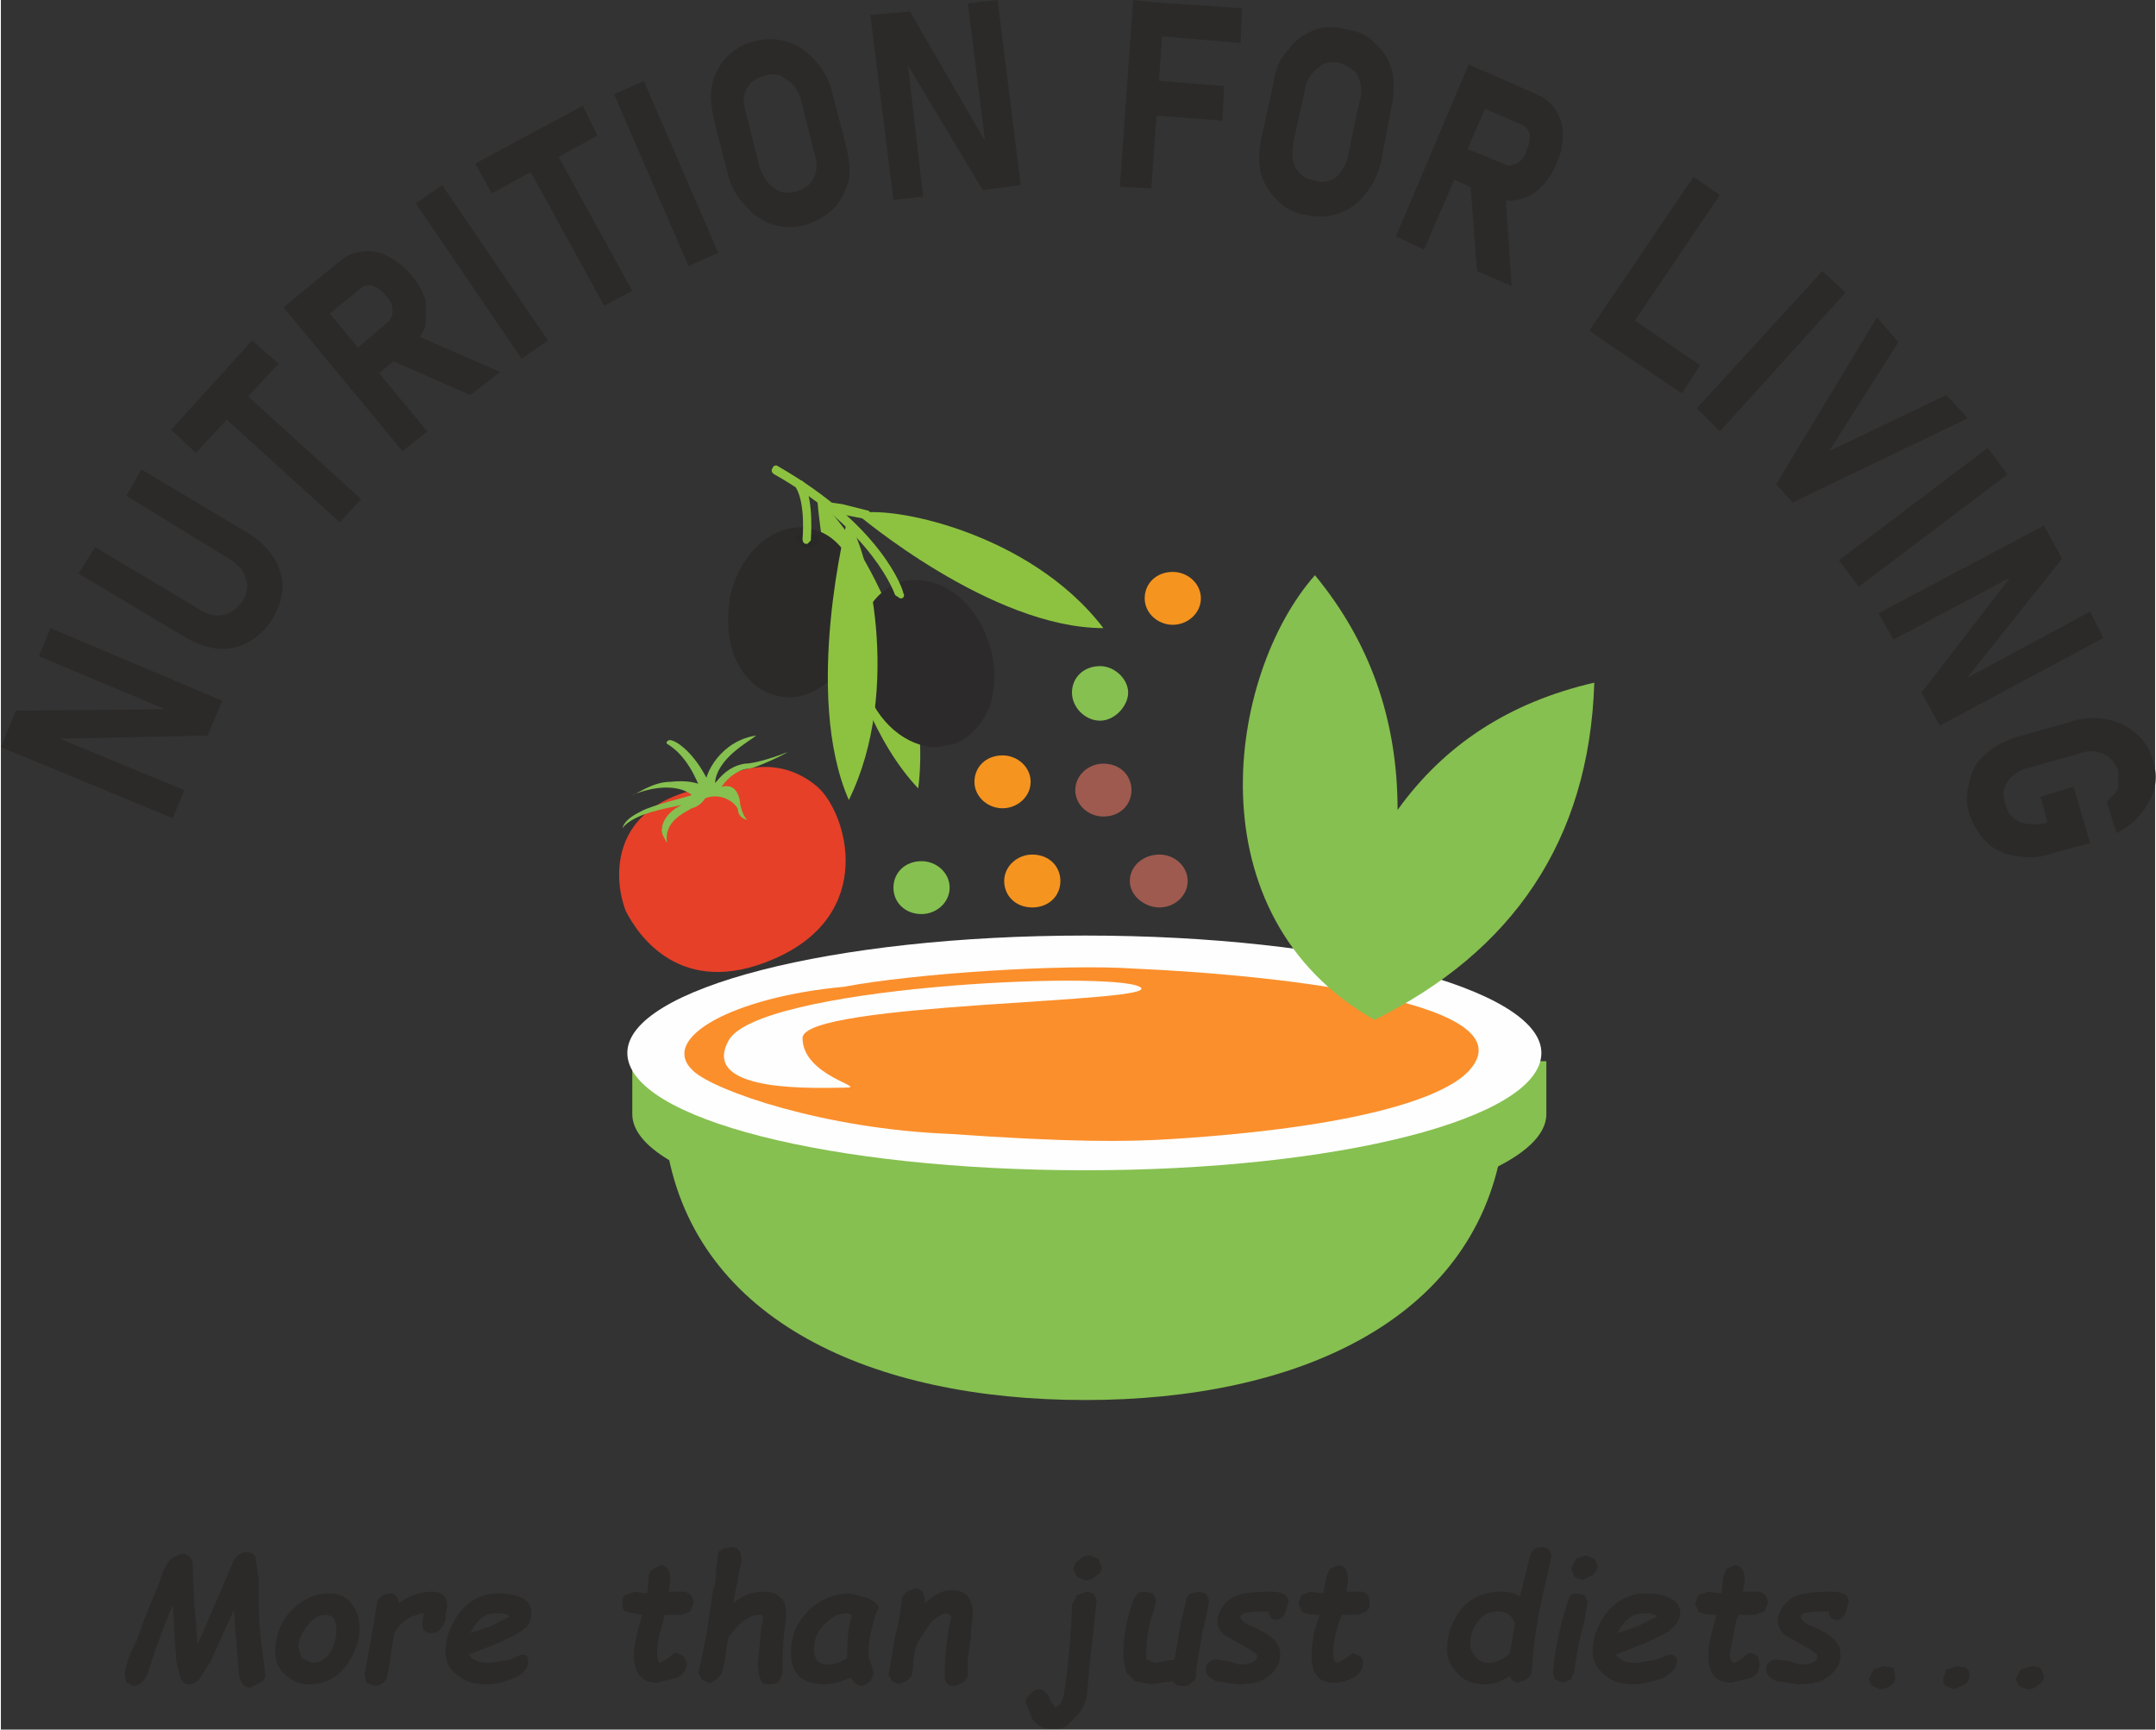 <?xml version="1.0" encoding="UTF-8"?>
<svg xmlns="http://www.w3.org/2000/svg" xml:space="preserve" width="1350" height="1083" style="shape-rendering:geometricPrecision;text-rendering:geometricPrecision;image-rendering:optimizeQuality;fill-rule:evenodd;clip-rule:evenodd" viewBox="0 0 1303.3 1046.4"><rect x="0" y="0" width="1303.3" height="1046.4" fill="#333333" stroke="none"/><defs><style>.fil13{fill:#86c050}.fil12{fill:#9e5a4f}.fil11{fill:#f5941f}.fil1{fill-rule:nonzero}.fil15{fill:#2b2a29}.fil15,.fil6{fill-rule:nonzero}.fil1{fill:#86c050}.fil6{fill:#8dc240}</style></defs><g id="Слой_x0020_1"><path d="M1188 1004c60-86 94-190 94-302 0-305-260-553-581-553a567 567 0 0 0-581 553c0 105 31 203 84 287 351-96 670-49 984 15" style="fill:none"/><path d="M905 642c-46-23-139-39-247-39-107 0-200 16-246 39h-30v32c0 39 124 71 276 71 153 0 277-32 277-71v-32z" class="fil1"/><path d="M656 737c-113 0-209-17-253-42 18 104 124 152 253 152 128 0 234-48 252-152-43 25-140 42-252 42" class="fil1"/><path d="M932 637c0 40-124 71-276 71-153 0-277-31-277-71 0-39 124-71 277-71 152 0 276 32 276 71" style="fill:#fefefe;fill-rule:nonzero"/><path d="M686 586c90 4 240 21 202 62-16 17-70 34-178 41-29 2-65 2-136-3-76-3-142-26-155-38-22-20 25-45 91-51 42-8 132-14 176-11" style="fill:#fb8f2c;fill-rule:nonzero"/><path d="M689 597c18 10-204 9-204 31 0 23 40 30 26 30-15 0-88 4-71-28 16-33 230-43 249-33" style="fill:#fefefe"/><path d="M428 476c21-15 46-17 66 0 18 16 36 77-26 104-57 25-83-15-90-29-6-15-14-64 50-75" style="fill:#e64029;fill-rule:nonzero"/><path d="M406 448c4 1 15 9 23 27 0 3-5 4-6 2-2-5-8-20-20-27-1-1 1-3 3-2" class="fil1"/><path d="M426 477c-1-9 10-29 31-32-5 4-24 14-25 29 6-8 12-11 18-12 7 0 21-5 26-7-3 2-18 9-23 10-6 0-13 5-17 11 8-2 10 4 11 8 0 4 3 12 5 12-2 0-6-2-6-6-1-4-10-11-20-7-1 2-4 5-8 6-5 3-17 8-15 21-1-2-4-6-3-9 0-3 3-10 12-14-9 2-29 5-36 14 1-3 3-6 11-10 7-4 29-9 31-10-6-5-19-7-36 0 2 0 12-8 23-8 9-1 18 0 21 4" class="fil1"/><path d="M494 303c17 9 71 93 61 174-52-55-61-174-61-174" class="fil6"/><path d="M582 383c-6-17-19-29-33-31 19-3 39 12 47 35 10 27 1 54-19 62-18 7-39-5-50-26 10 12 25 19 38 14" style="fill:none;fill-rule:nonzero"/><path d="M523 415c-5-13-5-26-2-38 4-12 12-21 22-24 3-2 7-2 11-2 18 0 36 15 43 36 5 13 5 26 2 38-4 12-12 21-22 25l-11 2c-18 0-36-15-43-37" style="fill:#2c2a2a;fill-rule:nonzero"/><path d="M470 421c-10-2-19-9-25-21-5-11-6-24-4-38 5-25 23-43 43-43l6 1c11 2 19 10 25 21 5 11 7 24 4 38-5 25-23 43-43 43l-6-1" style="fill:#2b2a29;fill-rule:nonzero"/><path d="M481 326c0 2 3 4 6 5 4 0 7-1 7-4 1-2-2-4-6-5-3 0-7 1-7 4" style="fill:#292828;fill-rule:nonzero"/><path d="m488 329 2-2c0-1 2-23-4-35-1-1-2-2-4-1l-1 4c6 10 4 31 4 31 0 2 1 3 2 3z" class="fil6"/><path d="M544 362h1c1 0 2-2 1-3 0-2-13-41-76-77-1-1-3 0-3 1-1 1-1 3 1 4 60 34 73 73 73 73l3 2m-26-51c17-6 104 10 149 69-68 0-149-69-149-69" class="fil6"/><path d="m524 314 2-1c1-2 0-3-1-4l-16-4-7-1c-2-1-3 0-3 1s0 3 1 4l8 2 15 3zm-12 1c12 13 34 102 1 169-28-64-1-169-1-169" class="fil6"/><path d="M709 346c9 0 17 7 17 16s-8 16-17 16-17-7-17-16 7-16 17-16" class="fil11"/><path d="M667 462c10 0 17 7 17 16s-7 16-17 16c-9 0-17-7-17-16s8-16 17-16" class="fil12"/><path d="M665 403c9 0 17 8 17 16s-8 17-17 17-17-8-17-17 7-16 17-16" class="fil13"/><path d="M606 457c9 0 17 7 17 16s-8 16-17 16-17-7-17-16 7-16 17-16m18 60c10 0 17 7 17 16s-7 16-17 16-17-7-17-16 8-16 17-16" class="fil11"/><path d="M557 521c9 0 17 7 17 16s-8 16-17 16c-10 0-17-7-17-16s7-16 17-16" style="fill:#86c050"/><path d="M701 517c9 0 17 7 17 16s-8 16-17 16-18-7-18-16 8-16 18-16" class="fil12"/><path d="M104 495 0 452l9-22 94-1 1 2-81-34 7-17 104 44-9 21-93 2-1-2 80 33zm60-120c-6 9-14 15-24 17-9 2-20-1-31-8l-62-37 10-16 62 37c6 4 11 5 16 4 4-1 8-4 11-8 3-5 4-10 2-14-1-5-5-9-10-12l-62-38 9-16 62 37c12 7 19 15 22 25 3 9 1 19-5 29m41-59-77-70 13-14 77 70zm-87-42-15-14 49-54 16 14zm102-41-13-15 27-23c2-2 3-4 3-7s-1-6-4-9q-4-5-8-6c-3-1-6 0-8 2l-27 22-13-16 28-23a26 26 0 0 1 29-3 46 46 0 0 1 23 27v15c-2 5-5 9-9 13zm23 40-72-87 15-12 72 87zm41-34-50-22 13-16 55 24zm-17-127 64 94-16 11-64-94zm98 73-50-91 17-9 50 91zm-68-68-10-18 65-35 9 18zm92-68 45 104-18 8-45-104zm98 87a34 34 0 0 1-36-11c-5-5-9-11-11-19l-8-31c-2-8-3-16-2-22a34 34 0 0 1 26-28 35 35 0 0 1 36 11c5 5 9 12 11 20l8 31c2 8 3 15 2 22-2 7-5 13-9 17s-10 8-17 10m-6-20c5-2 9-4 11-9 2-4 2-9 0-15l-8-32c-2-6-5-10-9-12-3-3-8-4-13-2-5 1-9 4-11 8s-2 9 0 15l8 32c2 6 5 10 9 13s8 3 13 2m59 5L526 9l24-2 47 81-1 2-11-88 18-2 14 112-23 3-48-80 2-2 10 86zm137-8 8-113 19 2-8 112zm10-44 2-21 51 4-1 21zm4-48 1-20 59 4-1 21zm99 109c-8-1-13-4-18-9s-8-10-10-17c-1-7-1-14 1-22l7-32c1-8 4-15 9-20 4-6 9-9 16-12 6-2 12-2 20 0 7 1 13 4 17 9 5 4 8 10 10 17 1 7 1 14-1 22l-6 32c-2 8-5 14-10 20a34 34 0 0 1-35 12m4-21c5 2 10 1 14-2 3-3 6-7 7-13l7-33c2-5 1-10-1-15-2-4-6-6-11-8-5-1-10 0-13 3-4 3-7 7-8 13l-7 32c-1 6-1 11 1 15 3 5 6 7 11 8m75-5 8-18 32 13c3 2 5 1 8 0 3-2 5-4 6-8 2-4 2-7 2-10-1-3-3-5-6-6l-32-14 8-19 34 15a26 26 0 0 1 16 24c0 6-1 12-4 18-2 6-6 11-10 15s-9 6-14 7-10 0-15-2zm-25 39 44-104 18 8-45 104zm49 21-4-54 21 4 4 59zm68 36 63-93 16 11-63 93zm7 5 12-17 48 33-11 17zm148-28-76 84-14-14 76-83zm-42 116 61-101 13 15-42 66 71-34 13 14-106 51zm140-6-90 68-12-16 90-68zm-78 84 100-53 11 20-59 74h-2l78-42 8 16-99 53-11-20 57-74 3 1-77 41zm118 105 10 34-22 6c-8 3-15 3-22 2s-13-3-18-8c-5-4-8-10-11-17-2-7-2-13 0-20 1-6 4-12 9-16 5-5 11-8 19-11l32-9c8-3 16-3 22-2 7 1 13 4 18 8s9 10 11 17c2 6 2 11 1 17a45 45 0 0 1-23 27l-6-19c3-3 6-5 7-9v-10c-2-5-5-8-9-10-5-2-10-2-15 0l-32 9c-6 2-9 5-11 8-3 4-3 9-1 14 1 5 4 8 8 10s10 2 16 1l1-1-4-15z" class="fil15"/><path d="M795 348c33 40 50 87 50 142 28-39 67-65 119-77-3 96-50 163-133 204-111-63-89-209-36-269" class="fil13"/><path d="M104 971a422 422 0 0 0-15 41c-2 5-5 8-9 8l-4-2-1-4c0-4 2-12 7-21l5-14 9-22c2-7 5-12 7-14l6-3c4 0 6 2 7 5l1 25 2 25 16-37 5-12c1-4 5-7 9-7 2 0 4 1 5 3l2 14v12a205 205 0 0 0 2 29l2 16c0 2-1 4-3 5l-6 3c-4 0-6-3-7-8l-1-13a1101 1101 0 0 1-2-26l-10 22-4 9-7 11c-2 2-4 3-7 3-2 0-4-2-5-6l-2-9-2-33m62 28c0-9 3-17 9-24 7-7 14-11 24-11 5 0 10 2 13 6s5 8 5 15c0 8-3 16-9 24-6 7-13 10-22 10-6 0-10-2-14-6-4-3-6-8-6-14m14-2 2 6 6 3c5 0 8-2 11-6 2-3 4-8 4-14s-2-9-7-9c-4 0-8 3-11 7s-5 8-5 13m89-17c-1 2-1 4-3 5-1 2-3 3-6 3s-5-2-5-5v-2l1-5c-8 1-14 5-18 12l-4 25a8 8 0 0 1-8 7l-5-2-1-5 6-33 1-7 1-5 3-3 4-1c4 0 5 2 6 6 6-5 13-7 20-7 6 0 9 3 9 9l-1 5zm14 21c3 4 7 5 13 5l12-2 7-3c3 0 4 1 4 4 0 4-2 7-8 10-5 2-11 4-17 4-8 0-14-2-18-6-5-3-7-8-7-14 0-8 3-16 9-24 6-7 13-11 23-11 6 0 11 1 15 3 3 2 5 5 5 9 0 3-1 7-4 9-3 3-8 5-16 9zm1-13 12-4 12-6c-2-2-5-2-9-2-6 0-11 4-15 12m128-11h-10l-1 1v2c-3 9-4 15-4 20 0 4 1 6 2 6l5-3c2-2 3-3 5-3l4 2 2 4c0 4-2 7-6 9l-12 3q-14 0-14-17c0-6 2-14 5-24l-10-2c-2-1-2-3-2-5s0-4 2-5l5-2 8 1 1-10c0-2 1-4 3-5l4-2c4 0 6 3 6 9l-1 7h10c3 1 5 3 5 7l-2 5-5 2m31-7c6-5 12-7 18-7 5 0 8 1 10 3 3 2 4 5 4 10v3a184 184 0 0 0-2 33l-2 5c-2 2-4 2-6 2-3 0-4 0-5-2s-2-5-2-11l2-21 1-5c0-2 0-3-2-3-6 0-12 4-19 14-2 13-3 21-5 23s-4 4-7 4l-4-2-2-4 1-4 4-20 4-27 1-2 1-12 1-7c0-2 2-2 3-3l5-1c4 0 6 2 6 8l-3 16-2 10m71 45c-7 3-12 4-15 4-14 0-21-6-21-19 0-11 4-19 11-26q11-10 25-10l11 3c4 2 6 4 6 6l-2 4-3 12a58 58 0 0 0-1 14l2 5 1 5-2 4q-3 3-6 3c-1 0-4-2-6-5m1-38-3-1c-5 0-9 2-13 6-5 4-7 10-7 16s3 9 8 9c4 0 8-1 12-4 0-13 1-21 3-26m44-7c5-5 11-8 16-8 9 0 13 5 13 15l-1 9v4l-2 13v10c0 2-1 3-3 5l-5 2c-4 0-6-2-6-6a163 163 0 0 1 4-36l-2-2c-3 0-6 2-10 5l-8 12c-2 4-3 9-3 15l-1 6-3 3-5 2-4-2-2-4 1-5 3-18a128 128 0 0 0 4-22c0-2 1-3 3-5l5-2c4 0 6 3 6 8zm90-20c0-3 1-5 3-6 2-2 4-3 7-3l5 2 2 5c0 2-1 4-3 5-2 2-4 3-7 3l-5-2-2-4m-15 76 1 3 3 4 3-2 2-5a446 446 0 0 0 5-55l3-6 6-2 4 1 2 4-4 36-2 22c-1 4-2 7-5 11l-7 7c-3 2-6 2-9 2-5 0-9-2-12-6l-4-10c0-2 1-4 3-5 1-2 3-3 5-3 3 0 4 2 6 4m93-39-4 24v3c0 2-1 3-3 4-1 2-3 2-5 2-3 0-5-1-6-3l-13 2-10-2-5-5-2-9c0-9 1-17 3-25 2-7 3-11 5-13 1-2 3-2 5-2l5 1 2 4-2 8c-3 8-4 16-4 24v4l5 2 12-2 4-23 3-12c0-2 1-4 3-5l5-1 4 1 2 4-2 11-2 8zm40-12h-4c-9 0-13 1-13 3s2 4 7 6c7 3 12 6 14 9 2 2 3 5 3 8 0 5-2 9-7 13s-11 5-19 5l-13-2c-4-2-6-4-6-7 0-4 3-6 7-6l7 1 6 2c8 0 11-2 11-5 0-1-2-3-6-5l-14-8c-2-2-4-5-4-8 0-5 3-10 7-13 4-4 13-5 26-5 6 0 10 2 10 6l-2 7c-1 2-3 4-5 4-3 0-5-2-5-5m54 2h-10v1l-1 2c-3 9-4 15-4 20 0 4 1 6 3 6l5-3 4-3 4 2c2 1 2 3 2 4 0 4-2 7-6 9s-7 3-11 3c-10 0-14-5-14-17 0-6 1-14 5-24-6 0-10-1-11-2l-2-5 2-5 5-2 8 1 2-10 2-5 5-2c4 0 6 3 6 9l-1 7h10c3 1 4 3 4 7 0 2 0 3-2 5l-5 2m98-11 6-24c1-4 3-6 7-6s6 2 6 6l-5 22a306 306 0 0 0-7 49l-3 3-5 2c-2 0-4-1-5-4-5 3-10 5-15 5-7 0-13-2-17-7-4-4-6-9-6-14q0-14 9-25c6-7 14-10 24-10 5 0 9 1 11 3m-3 16c-2-5-5-7-10-7-6 0-10 2-13 7-3 4-4 8-4 13 0 3 1 5 3 7 2 3 5 4 8 4 4 0 9-2 13-6l3-18m34-33 3-6 6-2 5 2 2 4c0 3-1 4-3 6l-6 3-5-2-2-5m-5 69-5-2-1-4 1-10a222 222 0 0 1 9-36c1-2 3-2 5-2l4 1 2 4-2 12a185 185 0 0 0-6 30l-2 5-5 2m32-17c3 4 7 5 13 5l12-2 7-3c3 0 5 1 5 4 0 4-3 7-8 10-6 2-12 4-18 4-8 0-14-2-18-6-4-3-7-8-7-14 0-8 3-16 9-24 6-7 14-11 23-11 7 0 12 1 15 3 4 2 6 5 6 9 0 3-2 7-5 9-2 3-8 5-16 9zm1-13 12-4 12-6c-2-2-5-2-8-2-7 0-12 4-16 12m83-11h-10v1l-1 2-4 20c0 4 1 6 3 6l5-3c2-2 3-3 5-3l4 2 1 4c0 4-1 7-5 9l-12 3c-9 0-14-5-14-17 0-6 2-14 5-24-6 0-9-1-11-2l-2-5 2-5 6-2 8 1 1-10 2-5 5-2c4 0 6 3 6 9l-1 7h10c3 1 5 3 5 7l-2 5-6 2m45-2h-4c-9 0-13 1-13 3s2 4 7 6c7 3 12 6 14 9 2 2 3 5 3 8 0 5-2 9-7 13s-11 5-19 5l-13-2c-4-2-6-4-6-7 0-4 3-6 7-6l7 1 6 2c8 0 11-2 11-5 0-1-2-3-6-5l-14-8c-2-2-4-5-4-8 0-5 3-10 7-13 4-4 13-5 26-5 6 0 10 2 10 6l-2 7c-1 2-3 4-5 4q-5 0-5-5m24 41 3-6 6-2 6 1 1 5c0 2 0 4-2 5-2 2-5 3-7 3l-5-2-2-4m45 0 2-6 7-2 5 1c2 2 2 3 2 5s-1 4-3 5l-6 3-5-2c-2-1-2-3-2-4m44 0 3-6 7-2 5 1 2 5c0 2-1 4-3 5-2 2-4 3-7 3l-5-2-2-4" class="fil15"/></g></svg>
